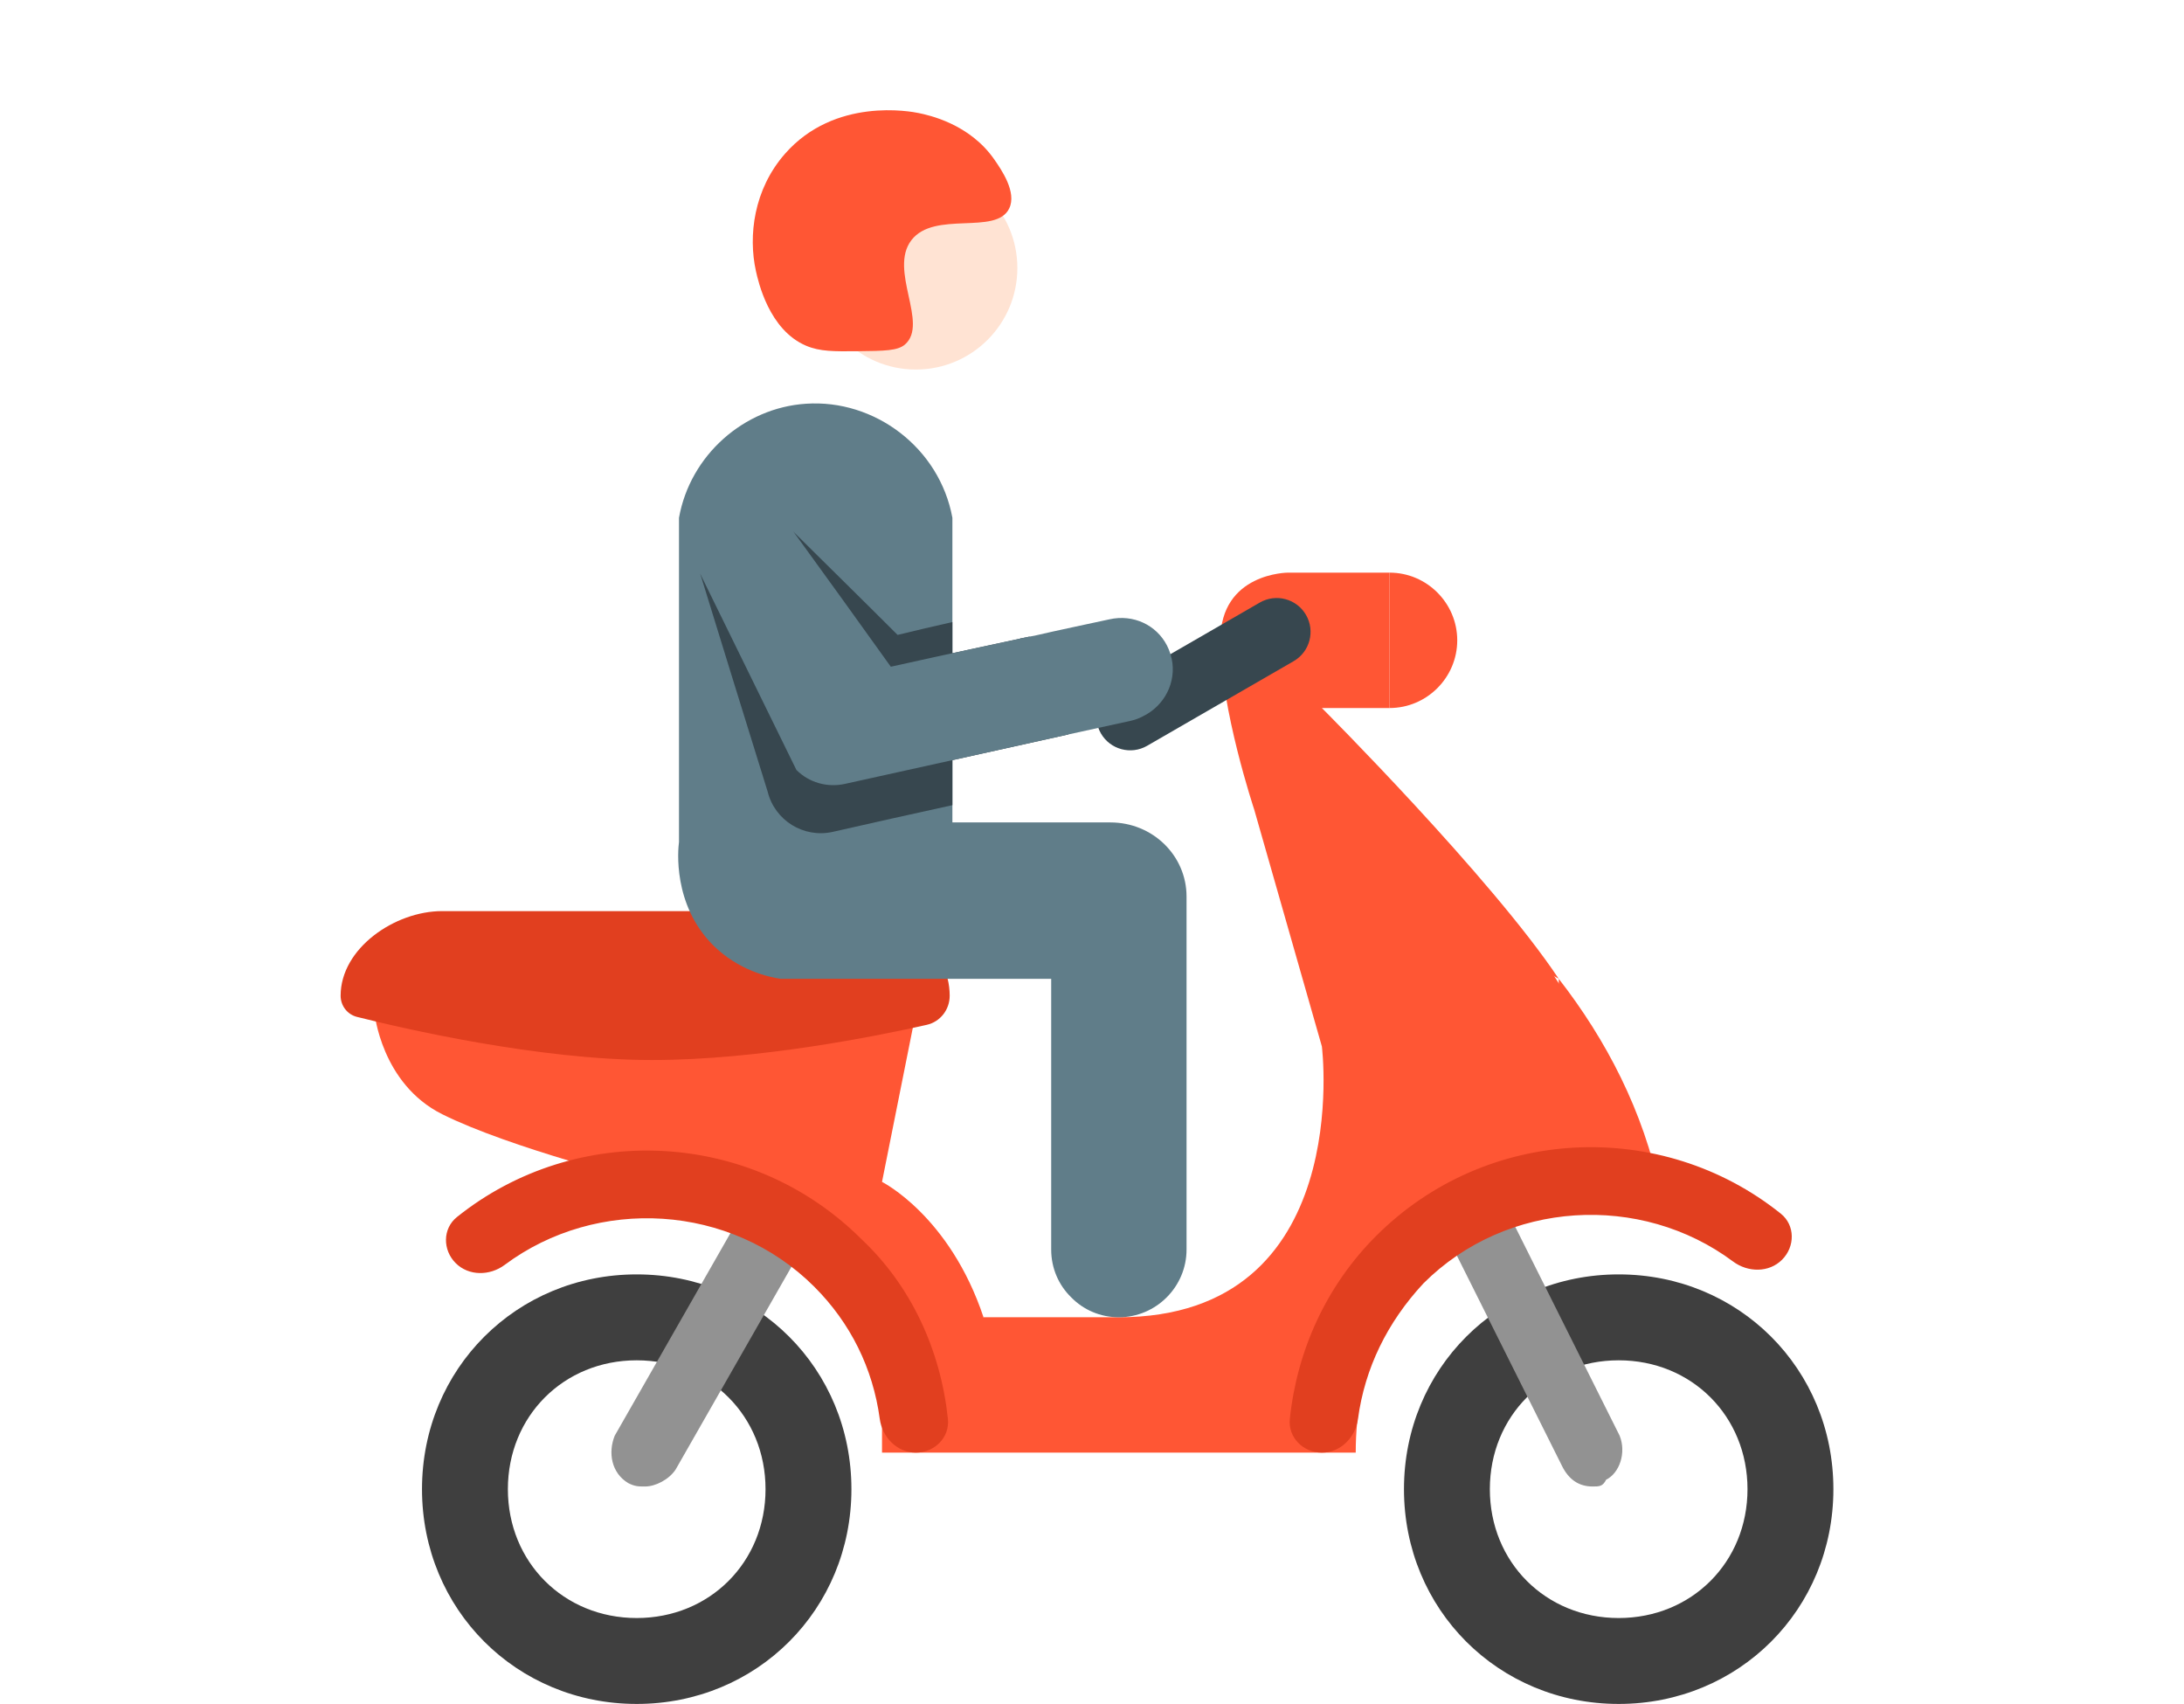 <svg width="218" height="170" viewBox="0 0 218 170" fill="none" xmlns="http://www.w3.org/2000/svg">
<g clip-path="url(#clip0_2044_30146)">
<path d="M161.571 127.17C149.57 127.17 140.14 136.6 140.14 148.602C140.14 160.604 149.57 170.034 161.571 170.034C173.573 170.034 183.003 160.604 183.003 148.602C183.003 136.6 173.573 127.17 161.571 127.17ZM161.571 161.461C154.285 161.461 148.712 155.889 148.712 148.602C148.712 141.315 154.285 135.743 161.571 135.743C168.858 135.743 174.43 141.315 174.43 148.602C174.43 155.889 168.858 161.461 161.571 161.461Z" fill="#3F3F3F"/>
<path d="M63.554 127.17C51.553 127.17 42.123 136.6 42.123 148.602C42.123 160.604 51.553 170.034 63.554 170.034C75.556 170.034 84.986 160.604 84.986 148.602C84.986 136.6 75.556 127.17 63.554 127.17ZM63.554 161.461C56.267 161.461 50.695 155.889 50.695 148.602C50.695 141.315 56.267 135.743 63.554 135.743C70.841 135.743 76.413 141.315 76.413 148.602C76.413 155.889 70.841 161.461 63.554 161.461Z" fill="#3F3F3F"/>
<path d="M158.967 148.335C157.616 148.335 156.603 147.66 155.928 146.309L142.418 119.289C141.742 117.6 142.418 115.573 143.769 114.898C145.457 114.222 147.484 114.898 148.159 116.249L161.669 143.269C162.345 144.958 161.669 146.984 160.318 147.66C159.981 148.335 159.643 148.335 158.967 148.335ZM64.397 148.335C63.722 148.335 63.384 148.335 62.709 147.997C61.02 146.984 60.682 144.958 61.358 143.269L74.868 119.626C75.881 117.938 77.907 117.6 79.596 118.275C81.285 119.289 81.623 121.315 80.947 123.004L67.437 146.646C66.762 147.66 65.411 148.335 64.397 148.335Z" fill="#929292"/>
<path d="M88.04 144.957H135.325C135.325 128.407 147.484 121.99 157.954 120.639C162.683 120.301 162.345 114.56 162.345 114.56C158.967 97.672 145.457 84.162 135.325 77.407L125.192 80.785L131.947 104.427C131.947 104.427 135.325 131.447 111.683 131.447H88.04V144.957Z" fill="#FF5634"/>
<path d="M64.397 117.938C84.662 117.938 91.417 134.825 91.417 134.825L98.172 131.448C94.795 121.315 88.04 117.938 88.04 117.938L91.417 101.05H37.377C37.377 101.05 38.053 108.143 44.132 111.183C50.887 114.56 64.397 117.938 64.397 117.938ZM125.192 80.785C125.192 80.785 121.815 70.653 121.815 63.898C121.815 57.143 128.57 57.143 128.57 57.143H138.702V70.653H131.947C131.947 70.653 148.835 87.54 155.59 97.672L125.192 80.785Z" fill="#FF5634"/>
<path d="M155.59 97.672V117.938H165.047C165.722 116.249 165.722 118.951 165.722 118.951C164.034 110.845 160.318 103.752 155.59 97.672ZM138.702 57.143V70.653C142.418 70.653 145.457 67.613 145.457 63.898C145.457 60.182 142.418 57.143 138.702 57.143Z" fill="#FF5634"/>
<path d="M135.549 141.59C135.299 143.438 133.813 144.957 131.947 144.957V144.957C130.082 144.957 128.551 143.441 128.747 141.586C129.471 134.721 132.411 128.281 137.351 123.342C148.375 112.318 165.86 111.574 177.756 121.11C179.197 122.265 179.187 124.4 177.881 125.706V125.706C176.576 127.012 174.47 126.988 172.989 125.884C163.782 119.021 150.4 119.749 142.08 128.07C138.472 131.955 136.233 136.524 135.549 141.59ZM94.618 141.586C94.814 143.441 93.283 144.957 91.417 144.957V144.957C89.552 144.957 88.066 143.438 87.816 141.59C87.131 136.534 84.892 132.015 81.285 128.408C72.964 120.087 59.582 119.358 50.375 126.222C48.895 127.325 46.789 127.349 45.483 126.044V126.044C44.178 124.738 44.168 122.603 45.609 121.448C57.504 111.912 74.99 112.656 86.013 123.679C90.953 128.328 93.893 134.727 94.618 141.586Z" fill="#E13F1F"/>
<path d="M94.795 99.361C94.795 100.752 93.859 101.962 92.502 102.268C87.614 103.373 75.742 105.778 65.073 105.778C53.781 105.778 40.244 102.634 35.631 101.474C34.664 101.23 34 100.359 34 99.361V99.361C34 94.633 39.404 90.918 44.133 90.918H85.338C90.066 90.918 94.795 94.633 94.795 99.361V99.361Z" fill="#E13F1F"/>
<path d="M91.417 36.877C97.013 36.877 101.55 32.341 101.55 26.745C101.55 21.149 97.013 16.612 91.417 16.612C85.821 16.612 81.285 21.149 81.285 26.745C81.285 32.341 85.821 36.877 91.417 36.877Z" fill="#FFE3D3"/>
<path d="M118.437 89.465V124.693C118.437 128.408 115.398 131.448 111.682 131.448C109.825 131.448 108.136 130.705 106.92 129.455C105.67 128.239 104.927 126.55 104.927 124.693V97.673H77.907C76.759 97.504 73.719 96.862 71.152 94.295C67.133 90.242 67.674 84.771 67.775 84.028V51.671C68.889 45.423 74.26 40.694 80.441 40.289C87.297 39.816 93.782 44.68 95.065 51.671V82.069H110.838C115.06 82.069 118.437 85.379 118.437 89.465Z" fill="#607D89"/>
<path d="M129.127 65.978L114.503 74.422C112.888 75.354 110.821 74.8 109.889 73.186C108.957 71.571 109.511 69.504 111.125 68.572L125.75 60.128C127.364 59.196 129.431 59.75 130.363 61.365C131.296 62.979 130.742 65.046 129.127 65.978Z" fill="#37474F"/>
<path d="M106.65 73.287L95.065 75.854V80.346C91.08 81.224 87.094 82.102 83.109 83.014C80.204 83.656 77.333 81.866 76.624 78.995C74.361 71.733 72.132 64.505 69.903 57.278C73.01 55.859 76.084 54.474 79.191 53.089H79.225C82.67 56.501 86.149 59.912 89.594 63.357C91.418 62.918 93.241 62.479 95.065 62.074V65.181C97.294 64.708 99.591 64.201 101.82 63.728C101.854 63.695 101.888 63.695 101.955 63.695C102.225 63.627 102.496 63.593 102.766 63.526C104.049 66.768 105.367 70.044 106.65 73.287Z" fill="#37474F"/>
<path d="M114.047 71.497C113.675 71.699 113.27 71.834 112.831 71.936L106.65 73.287L95.065 75.854L84.359 78.218C82.569 78.623 80.745 78.083 79.495 76.833L69.903 57.277L68.89 55.217L77.637 50.928C78.178 51.637 78.684 52.38 79.191 53.089H79.225C82.467 57.548 85.676 62.006 88.918 66.532C90.945 66.093 93.005 65.62 95.065 65.181C97.294 64.708 99.591 64.201 101.82 63.728C101.854 63.695 101.888 63.695 101.955 63.695C102.226 63.627 102.496 63.593 102.766 63.526C102.935 63.492 103.104 63.458 103.306 63.425C105.772 62.85 108.271 62.344 110.737 61.803C113.135 61.263 115.432 62.377 116.479 64.404C116.614 64.674 116.715 64.911 116.816 65.215C116.85 65.316 116.884 65.383 116.884 65.519C116.918 65.586 116.918 65.654 116.951 65.721C117.458 68.052 116.242 70.45 114.047 71.497Z" fill="#607D89"/>
<path d="M100.733 20.807C99.422 23.509 93.268 20.983 90.975 23.965C88.675 26.961 92.731 32.284 90.333 34.375C89.611 35.003 88.28 35.02 85.615 35.047C83.257 35.071 81.849 35.087 80.464 34.5C76.749 32.926 75.682 28.069 75.452 27.039C74.679 23.523 75.229 18.913 78.347 15.353C83.328 9.665 90.945 11.124 91.708 11.283C92.691 11.489 96.784 12.347 99.257 15.927C99.966 16.947 101.516 19.19 100.733 20.807Z" fill="#FF5634"/>
</g>
<defs>
<clipPath id="clip0_2044_30146">
<rect width="218" height="170" fill="white"/>
</clipPath>
</defs>
</svg>
